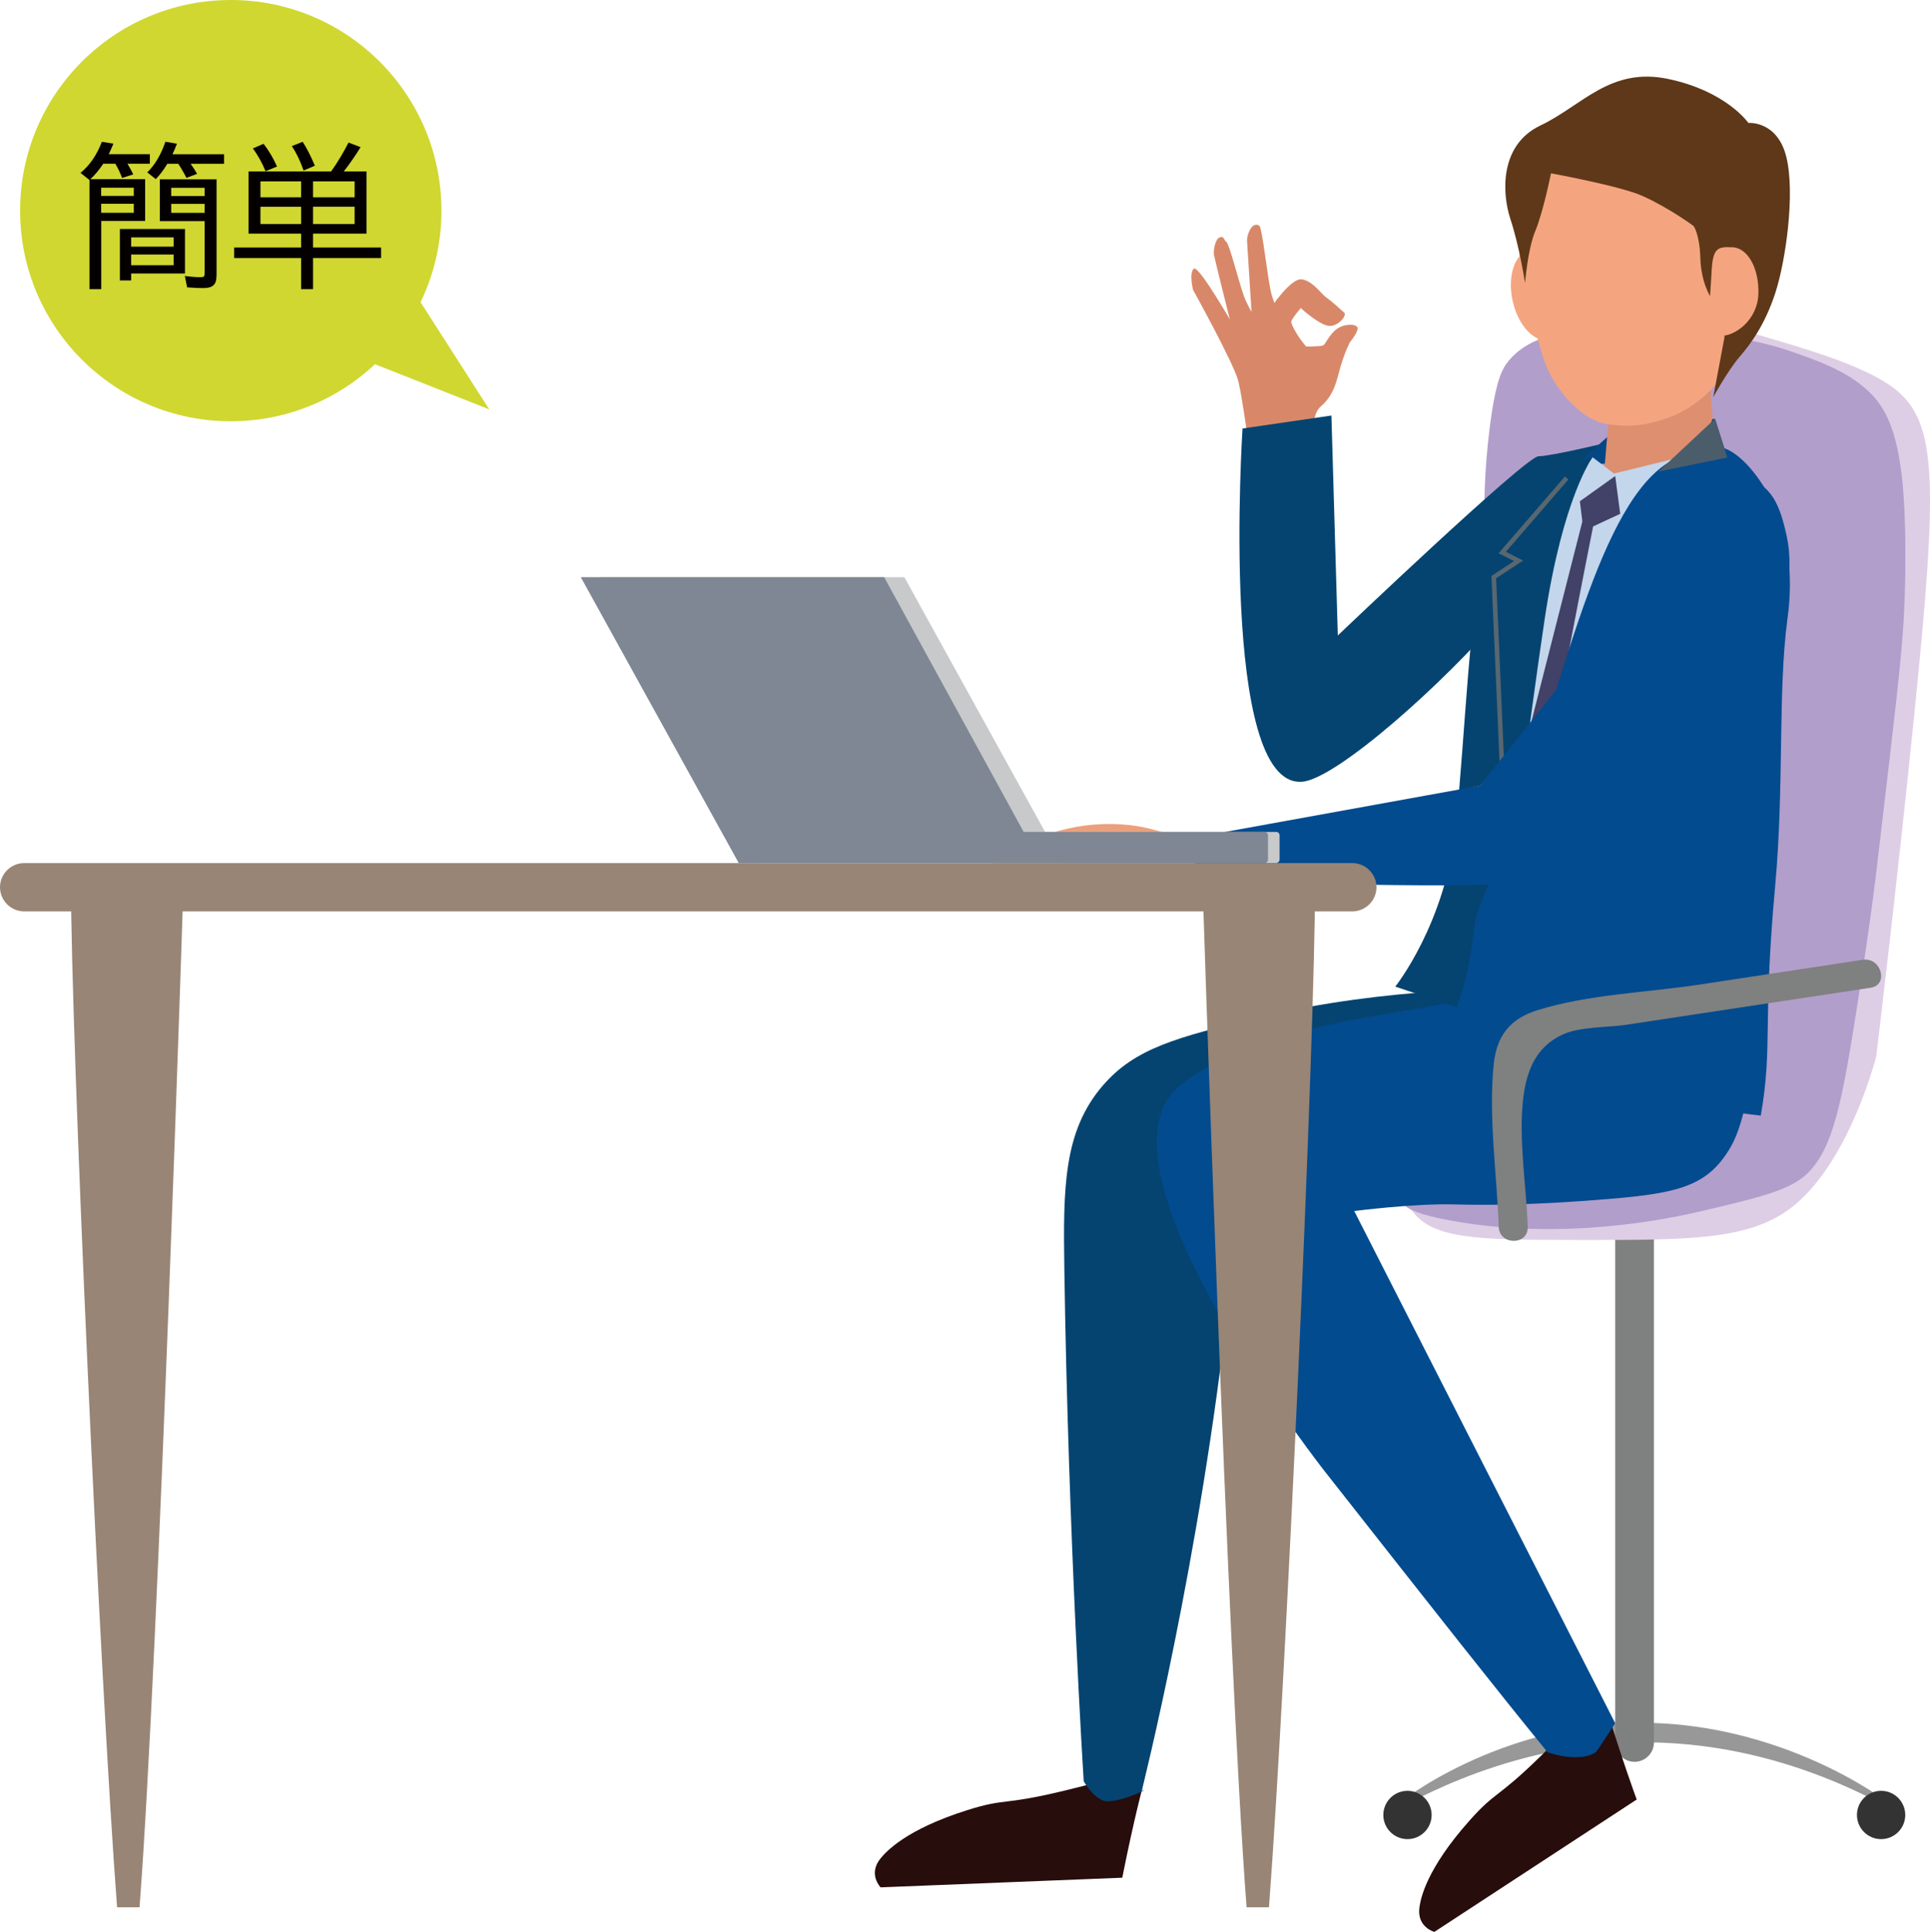 <?xml version="1.0" encoding="UTF-8"?><svg id="_レイヤー_2" xmlns="http://www.w3.org/2000/svg" viewBox="0 0 262.1 262.41"><defs><style>.cls-1{fill:#5e3819;}.cls-2{fill:#d88868;}.cls-3{fill:#c8c9ca;}.cls-4{fill:#dd8f70;}.cls-5{fill:#040000;}.cls-6{fill:#044785;}.cls-7{fill:none;stroke:#586770;stroke-miterlimit:10;stroke-width:.62px;}.cls-8{fill:#c3d6ec;}.cls-9{fill:#333;}.cls-10{fill:#decee5;}.cls-11{fill:#024b8f;}.cls-12{fill:#b29ecb;}.cls-13{fill:#eba07d;}.cls-14{fill:#7f8794;}.cls-15{fill:#d0d731;}.cls-16{fill:#270d0c;}.cls-17{fill:#7f8080;}.cls-18{fill:#424167;}.cls-19{fill:#f4a57f;}.cls-20{fill:#054470;}.cls-21{fill:#999899;}.cls-22{fill:#988575;}.cls-23{fill:#4b5d6a;}</style></defs><g><path class="cls-21" d="M189.16,245.86c-.24-.55,13.18-11.02,31.5-11.81,20.93-.91,36.98,11.29,36.75,11.81-.21,.49-14.79-9.64-35.44-9.19-19.2,.42-32.58,9.73-32.82,9.19Z"/><path class="cls-17" d="M221.98,239.3h0c-1.44,0-2.63-1.18-2.63-2.63v-68.26c0-1.44,1.18-2.63,2.63-2.63h0c1.44,0,2.63,1.18,2.63,2.63v68.26c0,1.44-1.18,2.63-2.63,2.63Z"/><path class="cls-16" d="M155.04,241.92c.24,.39,.12,.84,0,1.31-1.45,5.72-2.63,11.81-2.63,11.81h0s-32.82,1.31-32.82,1.31h0s-1.76-1.79,0-3.94c.7-.85,3.35-3.9,11.81-6.56,5.32-1.67,4.57-.56,13.13-2.63,5.46-1.31,9.65-2.7,10.5-1.31Z"/><path class="cls-16" d="M217.78,231.81c.4,.21,.53,.65,.67,1.13,1.7,5.65,3.81,11.49,3.82,11.48h0s-27.48,17.98-27.48,17.98h0s-2.43-.64-2.02-3.38c.16-1.09,.87-5.07,6.76-11.7,3.7-4.17,3.63-2.83,9.91-9,4.01-3.93,6.89-7.28,8.34-6.52Z"/><path class="cls-9" d="M258.74,246.52c0,1.81-1.47,3.28-3.28,3.28s-3.28-1.47-3.28-3.28,1.47-3.28,3.28-3.28,3.28,1.47,3.28,3.28Z"/><path class="cls-9" d="M194.42,246.52c0,1.81-1.47,3.28-3.28,3.28-1.81,0-3.28-1.47-3.28-3.28,0-1.81,1.47-3.28,3.28-3.28,1.81,0,3.28,1.47,3.28,3.28Z"/><path class="cls-10" d="M191.79,164.48c2.79,3.91,9.3,3.92,22.32,3.94,16.24,.02,24.35,.04,30.19-5.25,7.2-6.52,10.5-19.69,10.5-19.69h0s2.85-23.45,5.25-47.26c3.05-30.28,3.11-38.76-2.63-43.32-3.73-2.96-11.01-5.14-15.75-6.56-6.46-1.93-9.68-2.9-11.81-2.63-14.49,1.86-6.29,46.58-30.19,93.2-5.09,9.93-12.34,21.31-7.88,27.57Z"/><path class="cls-12" d="M204.92,48.96c4.01-4.74,11.58-4.41,22.32-3.94,9.06,.4,14.36,2.15,15.75,2.63,3.48,1.2,7.56,2.6,10.5,5.25,3.56,3.21,5.48,8.28,5.25,24.94-.12,9.23-.8,13.82-3.94,40.69,0,0-.8,6.85-2.63,18.38-1.99,12.57-3.15,18.82-6.56,22.32-2.31,2.37-6.39,3.36-14.44,5.25-4.15,.97-18.6,4.15-34.13,1.31-2.25-.41-6.53-1.31-6.56-2.63-.03-1.12,2.86-1.68,5.19-3.04,4.07-2.39,1.25-9.61,2.69-20.59,3.26-24.8,3.69-27.47,3.94-34.13,.2-5.2,.43-11.37,0-19.69-.43-8.29-1.4-16.43,0-27.57,.83-6.6,1.72-8.12,2.63-9.19Z"/><path class="cls-20" d="M206.23,134.29s-17.73-.37-35.44,3.94c-10.93,2.66-16.62,4.12-21,9.19-5.39,6.22-5.41,13.95-5.25,24.94,.54,36.46,2.63,69.57,2.63,69.57,0,0,1.12,2.06,2.63,2.63,1.69,.64,6.94-1.95,5.25-1.31,0-.02,8-31.63,11.81-66.95,1.12-10.41,.9-12.06,2.63-15.75,0,0,5.66-12.13,36.75-26.25Z"/><path class="cls-11" d="M237.36,135.29c2.04,3.06,.98,8.28,0,13.13-.51,2.5-1.11,5.47-2.63,7.88-3.4,5.4-7.81,5.99-20.63,6.88-7.14,.49-12.48,.52-16.53,.41-5.53-.15-13.66,.9-13.66,.9,0,0,12.37,24.29,35.44,69.57-1.71,2.62-2.59,3.94-2.63,3.94h0c-2.39,1.53-6.56,0-6.56,0-6.91-8.47-14.67-18.33-30.19-38.07,0,0-15.6-19.84-21-35.44-3.51-10.14-1.21-14.22,0-15.75,.46-.59,.92-.99,1.31-1.31,7.63-6.27,23.84-9,24.94-9.19,19.33-3.26,13.35-2.67,22.32-3.94,28.38-4,28.54-.91,29.82,1Z"/><g><g><g><path class="cls-2" d="M176.96,47.08s2.31,0,2.69-.15c.38-.16,.71-1.24,1.69-2.09,.98-.84,2.55-.92,2.97-.44,.38,.42-1,2.11-1,2.11-.78,1.58-1.16,2.88-1.6,4.53-.33,1.22-.8,2.84-2.33,4.15-1.53,1.31-.91,5.06-.91,5.06l.63,11.21-8.41-7.46,.4-4.88s-1.54-4.97-2.4-7.56c-.86-2.6-3.92-7.48-3.92-7.48l5.28-1.59,3.22,.65"/><path class="cls-2" d="M172.42,42.07s2.87-4.44,4.43-4.12c1.55,.31,2.45,1.89,3.36,2.53,.91,.64,1.93,1.66,2.33,1.97,.4,.31-.58,1.73-1.87,1.82-1.29,.09-4.02-2.42-4.02-2.42,0,0-1.2,1.38-1.29,1.82s1.32,2.78,2.3,3.67l-.29,5.05"/><path class="cls-2" d="M170.02,43.32s-.63-10.03-.67-10.64c-.03-.61,.43-1.98,1.08-2.12,.65-.14,.7,.27,.82,.76,.42,1.84,.9,6.29,1.32,8.22,.41,1.94,1.9,4.61,1.9,4.61"/><path class="cls-2" d="M167.13,43.85s-2.16-8.62-2.27-9.22c-.11-.6,.16-2.17,.79-2.39,.62-.22,.51,.33,.91,.64,.4,.31,1.68,5.42,2.35,7.28,.66,1.87,2.37,4.29,2.37,4.29"/><path class="cls-2" d="M167.79,44.72s-4.97-8.77-5.66-8.22c-.69,.55-.11,2.87-.11,2.87,0,0,5.35,9.65,6.1,12.23,.75,2.58,2.97,19.99,2.97,19.99l3.44-10.8"/></g><path class="cls-20" d="M168.74,58.2l12.07-1.76,.87,29.87s25.52-24.34,27.26-24.34,9.74-1.95,9.74-1.95c0,0-3.64,10.31-14.6,23.36-7.74,9.21-22.57,22.44-27.25,22.8-11.29,.87-8.09-47.98-8.09-47.98Z"/></g><polygon class="cls-6" points="234.57 62.14 232.9 56.88 219.31 58.42 214.05 63.16 234.57 62.14"/><polyline class="cls-4" points="231.78 47.49 232.61 56.76 227.29 71.01 223.29 71.45 217.76 65.28 218.38 57.76"/><path class="cls-8" d="M216.27,62.1s-9.23,10.34-13.34,26.76c-4.1,16.42-2.75,44.17-2.75,44.17l17.8,12.61,13.77-84.4-12.57,3.08-2.91-2.22Z"/><path class="cls-18" d="M214.56,68.08l4.79-3.42,.68,5.13-3.68,1.71s-6.2,31.13-7.57,41.05c-1.37,9.92-2.1,16.42-2.1,16.42l-2.74,3.76-3.76-4.1,14.71-57.81-.34-2.74Z"/><path class="cls-20" d="M201.58,76.72c-2.04,5.37-2.53,22.4-3.89,35.57s-8.21,21.72-8.21,21.72l14.6,4.87s-.22-10.78,2.01-27.9c1.35-10.38,2.67-20.16,3.69-26.95,2.49-16.58,6.5-21.92,6.5-21.92,0,0-3.76,.94-6.5,2.48-2.74,1.54-6.32,7.18-8.2,12.14Z"/><path class="cls-11" d="M227.9,62.14c1.97-.81,3.65-1.43,4.54-1.51,3.56-.32,6.73,4.86,7.35,5.88,4.37,7.16,3.22,15.55,2.94,17.64-1.3,9.76-.42,22.62-1.66,36.23-1.74,19.11-.28,21.45-1.95,31.15,0,0-28.23-2.92-41.86-13.63,0,0,1.89-2.79,2.92-11.68,.42-3.67,1.42-3.55,6.08-16.76,6.5-18.41,11.53-43.15,21.64-47.32Z"/><polyline class="cls-7" points="212.76 64.92 204.01 75.05 206.23 76.17 202.86 78.39 204.13 107.55"/><polygon class="cls-23" points="232.9 56.88 225.21 64.06 234.57 62.14 232.9 56.88"/><g><path class="cls-19" d="M206.99,19.41s-1.13,13.32-.47,16.9c.66,3.58,2.39,10.59,3.44,13.33,1.05,2.74,4.46,7.4,8.34,7.97,3.1,.45,5.33,.16,8.21-.85,3.9-1.37,8.29-5.23,8.72-9.26,.43-4.03-1.96-28.46-1.96-28.46l-26.29,.37Z"/><ellipse class="cls-19" cx="209.08" cy="40.07" rx="3.75" ry="6.26" transform="translate(-3.72 45.97) rotate(-12.44)"/><path class="cls-1" d="M207.11,38.45s-.74-4.9-2-8.72c-1.1-3.33-1.57-10,4.09-12.69,5.66-2.69,9.47-7.99,17.38-6.31,7.91,1.68,10.86,5.97,10.86,5.97,0,0,3.92-.35,5.15,4.62,1.23,4.97-.1,14.2-1.5,18.48s-3.29,6.86-4.86,8.68-3.57,5.47-3.57,5.47l1.54-8.19-1.65-7.88,1.33,4.58-1.52-2.04s-1.34-1.9-1.45-5.39c-.1-3.26-.91-4.33-.91-4.33,0,0-3.28-2.44-6.95-4.09-3-1.35-12.42-3.07-12.42-3.07,0,0-1.06,5.26-2.12,7.8-1.06,2.55-1.4,7.11-1.4,7.11Z"/><path class="cls-19" d="M238.79,40.01c-.15,3.45-3.16,5.71-5.23,5.62s-1.28-5.1-1.13-8.56c.15-3.45,.82-3.58,2.89-3.48s3.62,2.97,3.47,6.42Z"/></g></g><path class="cls-13" d="M216.73,89.66s4.14,.89,6.56,2.63c1.61,1.15,3.82,3.69,3.94,6.56,.15,3.48-4.28,7.18-13.13,14.44-2.62,2.15-3.95,3.24-5.25,3.94-5.95,3.22-11.9,2.69-14.44,2.63-15.37-.37-18.6-1.52-38.07-1.31-12.9,.14-21.89,1.79-22.32,0-.27-1.14,3.1-2.85,5.25-3.94,5.48-2.78,10.61-2.8,13.13-2.63,2.96,.2,4.52,.83,6.56,1.31,5.97,1.42,9.92,.24,23.63-2.63,9.04-1.89,18.38-3.94,18.38-3.94h0s5.45-5.9,15.75-17.06Z"/><path class="cls-17" d="M207.47,166.62c-.19-5.54-1.27-11.93-.61-17.45,.46-3.86,1.8-7.05,5.41-8.68,2.32-1.05,6.06-.92,8.6-1.3,11.06-1.68,22.11-3.36,33.17-5.03,2.5-.38,1.44-4.17-1.05-3.8-7.37,1.12-14.74,2.24-22.11,3.36-7.16,1.09-15.18,1.33-22.1,3.49-3.65,1.14-5.51,3.42-5.92,7.26-.75,7.14,.42,14.99,.67,22.17,.09,2.53,4.03,2.54,3.94,0h0Z"/><path class="cls-11" d="M236.65,64.91c3.96,.66,5.12,3.82,6.03,8.1,.92,4.28,.38,13.29-6.64,21.54-7.03,8.25-25.66,24.44-30.55,25.36-4.89,.92-43.99-.31-43.99-.31l2.14-6.11,37.34-6.77s24.98-31.42,25.89-32.34,6.11-10.08,9.78-9.47Z"/><g><path class="cls-22" d="M24.93,119.88H9.64c-.02,20.68,3.95,108.74,6.26,139.18h3.05c2.63-34.54,5.98-139.18,5.98-139.18Z"/><path class="cls-22" d="M178.59,119.85h-15.29s3.36,104.7,5.99,139.21h3.04c2.31-30.42,6.28-118.53,6.26-139.21Z"/><path class="cls-22" d="M183.65,123.79H3.28c-1.8,0-3.28-1.48-3.28-3.28H0c0-1.8,1.48-3.28,3.28-3.28H183.65c1.8,0,3.28,1.48,3.28,3.28h0c0,1.8-1.48,3.28-3.28,3.28Z"/><g><polygon class="cls-3" points="144.26 117.22 103.06 117.22 81.61 78.39 122.81 78.39 144.26 117.22"/><rect class="cls-3" x="144.21" y="87.66" width="4.22" height="54.89" rx=".45" ry=".45" transform="translate(261.43 -31.21) rotate(90)"/><path class="cls-14" d="M171.74,113h-32.72l-18.95-34.61h-41.2s21.45,38.83,21.45,38.83h71.43c.25,0,.45-.2,.45-.45v-3.31c0-.25-.2-.45-.45-.45Z"/></g></g></g><g><circle class="cls-15" cx="31.34" cy="28.61" r="28.61"/><g><path class="cls-5" d="M17.31,22.24c.25,.42,.55,.94,.78,1.45l-1.51,.48c-.29-.76-.55-1.32-.92-1.93h-1.64c-.57,.86-1.15,1.55-1.76,2.1h7.45v5.67h-5.96v9.26h-1.6v-14.82l-1.22-.97c1.22-.97,2.25-2.48,2.9-4.22l1.57,.25c-.27,.67-.34,.82-.63,1.43h5.58v1.3h-3.04Zm-3.57,4.37h4.43v-1.11h-4.43v1.11Zm0,2.29h4.43v-1.22h-4.43v1.22Zm11.38,8.25h-7.31v.94h-1.53v-6.99h8.84v6.05Zm-7.31-4.91v1.26h5.77v-1.26h-5.77Zm0,2.33v1.45h5.77v-1.45h-5.77Zm8.08-12.32c.29,.4,.61,.9,.88,1.36l-1.45,.55c-.4-.78-.76-1.39-1.11-1.91h-1.49c-.48,.82-1.03,1.53-1.57,2.08l-1.15-.92c1.01-.97,1.89-2.44,2.46-4.16l1.57,.27c-.19,.52-.38,.94-.61,1.43h7.01v1.3h-4.54Zm3.51,15.2c0,1.22-.5,1.68-1.83,1.68-.48,0-1.47-.04-2.16-.1l-.31-1.55c.65,.1,1.55,.17,2.08,.17s.61-.1,.61-.57v-7.05h-6.09v-5.67h7.71v13.1Zm-6.15-10.83h4.54v-1.11h-4.54v1.11Zm0,2.29h4.54v-1.22h-4.54v1.22Z"/><path class="cls-5" d="M42.51,31.73v1.89h9.24v1.43h-9.24v4.22h-1.62v-4.22h-9.09v-1.43h9.09v-1.89h-7.14v-8.44h11.21c.84-1.15,1.76-2.71,2.37-3.93l1.64,.63c-.65,1.07-1.62,2.46-2.29,3.3h3.09v8.44h-7.26Zm-6.45-8.48c-.46-1.13-1.09-2.25-1.72-3.09l1.45-.63c.65,.82,1.32,1.93,1.83,3.09l-1.55,.63Zm-.69,3.55h5.52v-2.16h-5.52v2.16Zm0,3.63h5.52v-2.35h-5.52v2.35Zm5.86-7.26c-.44-1.28-1.03-2.5-1.6-3.32l1.47-.59c.59,.9,1.11,1.95,1.66,3.25l-1.53,.65Zm6.93,1.47h-5.65v2.16h5.65v-2.16Zm0,3.44h-5.65v2.35h5.65v-2.35Z"/></g><polyline class="cls-15" points="44.95 47.11 66.45 55.61 53.95 36.11"/></g></svg>